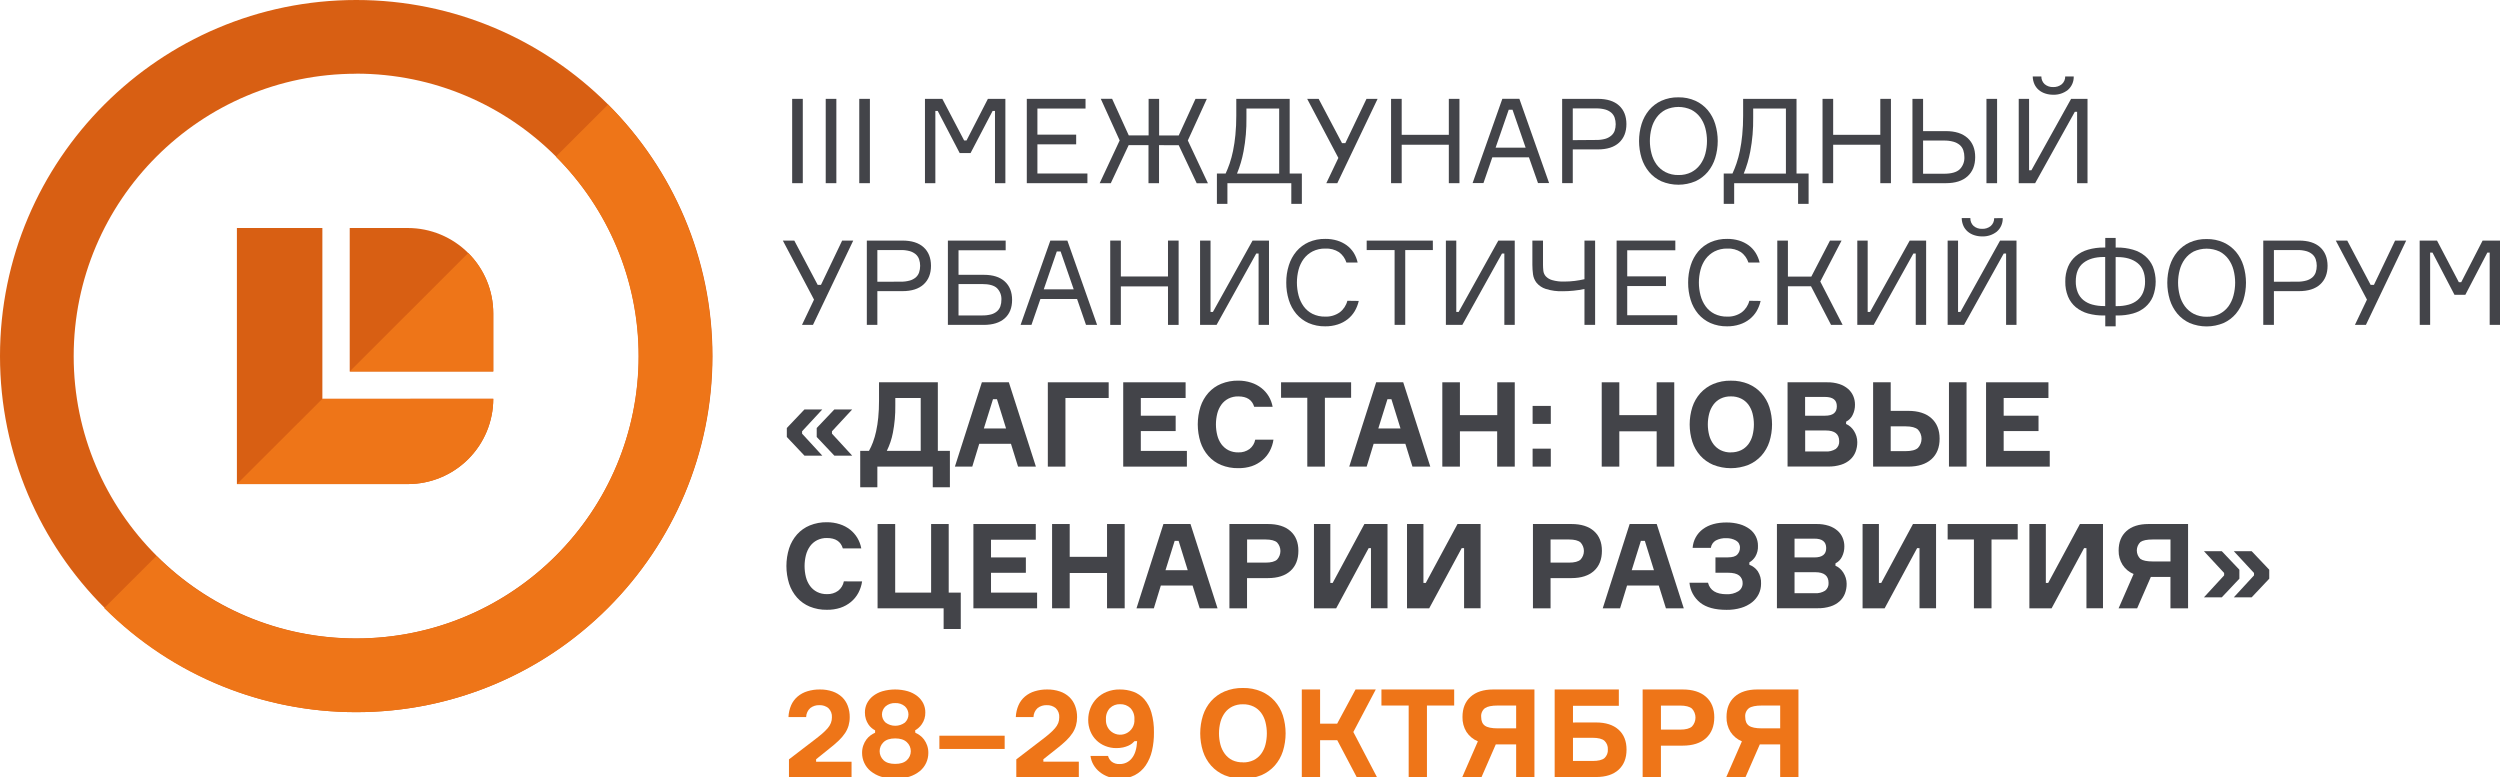 <svg width="740" height="230" viewBox="0 0 740 230" fill="none" xmlns="http://www.w3.org/2000/svg">
<g clip-path="url(#clip0)">
<path d="M234.186 208.732C234.622 207.747 235.275 206.872 236.094 206.173C236.94 205.46 237.923 204.929 238.983 204.612C240.184 204.247 241.433 204.069 242.688 204.084C243.965 204.066 245.235 204.264 246.446 204.671C247.477 205.019 248.423 205.581 249.223 206.32C249.979 207.041 250.563 207.924 250.931 208.902C251.333 209.975 251.533 211.113 251.518 212.259C251.525 213.097 251.414 213.933 251.19 214.741C250.958 215.534 250.61 216.287 250.156 216.977C249.619 217.774 248.997 218.51 248.301 219.172C247.407 220.026 246.468 220.831 245.489 221.584L241.566 224.741V225.469H252.059V230.006H233.534V224.771L240.797 219.213C241.788 218.462 242.629 217.791 243.322 217.2C243.928 216.687 244.494 216.128 245.013 215.528C245.409 215.071 245.727 214.551 245.952 213.99C246.149 213.467 246.249 212.912 246.246 212.353C246.287 211.848 246.215 211.34 246.036 210.867C245.858 210.393 245.576 209.964 245.213 209.612C244.461 209 243.51 208.685 242.541 208.726C241.582 208.691 240.639 208.985 239.87 209.559C239.486 209.896 239.177 210.309 238.962 210.772C238.746 211.234 238.63 211.737 238.619 212.247H233.388C233.436 211.036 233.707 209.845 234.186 208.732Z" fill="#EE7518"/>
<path d="M270.941 216.895C271.401 217.095 271.838 217.345 272.244 217.641C272.724 217.985 273.147 218.401 273.501 218.873C273.895 219.411 274.207 220.005 274.429 220.634C274.676 221.353 274.798 222.109 274.787 222.87C274.79 223.882 274.574 224.883 274.153 225.804C273.722 226.744 273.084 227.575 272.286 228.234C271.373 228.97 270.332 229.531 269.215 229.888C266.454 230.71 263.514 230.71 260.754 229.888C259.636 229.533 258.595 228.972 257.683 228.234C256.885 227.575 256.247 226.744 255.816 225.804C255.391 224.884 255.172 223.883 255.176 222.87C255.167 222.109 255.29 221.352 255.54 220.634C255.759 220.004 256.072 219.41 256.468 218.873C256.821 218.402 257.243 217.987 257.719 217.641C258.127 217.346 258.566 217.097 259.028 216.895V216.173C258.657 215.985 258.31 215.752 257.995 215.481C257.621 215.169 257.296 214.803 257.032 214.395C256.722 213.921 256.477 213.408 256.304 212.869C256.103 212.236 256.006 211.574 256.016 210.909C256.002 209.986 256.203 209.072 256.603 208.239C257.024 207.393 257.625 206.65 258.364 206.062C259.201 205.404 260.156 204.912 261.177 204.612C263.646 203.908 266.264 203.908 268.733 204.612C269.754 204.913 270.708 205.405 271.546 206.062C272.285 206.65 272.886 207.393 273.307 208.239C273.707 209.072 273.908 209.986 273.894 210.909C273.922 212.138 273.56 213.343 272.861 214.354C272.584 214.765 272.254 215.138 271.88 215.463C271.574 215.735 271.239 215.973 270.882 216.173L270.941 216.895ZM264.981 226.115C266.508 226.115 267.659 225.751 268.434 225.012C268.801 224.673 269.093 224.261 269.294 223.804C269.494 223.346 269.597 222.852 269.597 222.353C269.597 221.854 269.494 221.36 269.294 220.902C269.093 220.445 268.801 220.034 268.434 219.695C267.651 218.943 266.5 218.568 264.981 218.568C263.431 218.568 262.281 218.943 261.517 219.695C261.156 220.037 260.868 220.449 260.671 220.906C260.475 221.363 260.373 221.856 260.373 222.353C260.373 222.851 260.475 223.343 260.671 223.8C260.868 224.257 261.156 224.669 261.517 225.012C262.281 225.751 263.431 226.115 264.981 226.115ZM264.981 208.11C263.945 208.06 262.927 208.404 262.134 209.072C261.796 209.376 261.526 209.747 261.341 210.161C261.156 210.576 261.06 211.024 261.06 211.478C261.06 211.932 261.156 212.381 261.341 212.796C261.526 213.21 261.796 213.581 262.134 213.885C262.961 214.498 263.963 214.83 264.993 214.83C266.023 214.83 267.026 214.498 267.853 213.885C268.184 213.577 268.449 213.205 268.629 212.791C268.81 212.377 268.904 211.93 268.904 211.478C268.904 211.027 268.81 210.58 268.629 210.166C268.449 209.752 268.184 209.379 267.853 209.072C267.053 208.398 266.026 208.054 264.981 208.11Z" fill="#EE7518"/>
<path d="M278.057 221.69V217.77H297.38V221.69H278.057Z" fill="#EE7518"/>
<path d="M301.484 208.732C301.916 207.746 302.567 206.871 303.386 206.173C304.232 205.46 305.215 204.929 306.275 204.612C307.476 204.247 308.725 204.069 309.98 204.084C311.257 204.066 312.527 204.264 313.738 204.671C314.77 205.017 315.716 205.579 316.515 206.32C317.276 207.047 317.862 207.938 318.229 208.925C318.631 209.998 318.83 211.137 318.816 212.282C318.822 213.121 318.712 213.956 318.487 214.765C318.256 215.557 317.907 216.311 317.454 217.001C316.919 217.797 316.299 218.533 315.605 219.196C314.709 220.049 313.768 220.854 312.786 221.608L308.835 224.736V225.463H319.333V230H300.826V224.771L308.089 219.213C309.082 218.462 309.927 217.793 310.614 217.2C311.223 216.691 311.789 216.131 312.305 215.528C312.703 215.071 313.022 214.551 313.25 213.99C313.445 213.466 313.543 212.911 313.538 212.353C313.579 211.848 313.507 211.34 313.328 210.867C313.15 210.393 312.868 209.964 312.505 209.612C311.753 208.999 310.802 208.684 309.833 208.726C308.874 208.692 307.931 208.986 307.162 209.559C306.779 209.897 306.471 210.31 306.255 210.773C306.04 211.235 305.923 211.737 305.911 212.247H300.68C300.727 211.035 301 209.843 301.484 208.732V208.732Z" fill="#EE7518"/>
<path d="M330.424 221.438C329.304 221.446 328.192 221.235 327.154 220.815C326.165 220.43 325.265 219.846 324.51 219.1C323.754 218.355 323.16 217.462 322.762 216.479C322.318 215.403 322.096 214.249 322.11 213.086C322.103 211.893 322.324 210.71 322.762 209.6C323.187 208.528 323.824 207.552 324.635 206.731C325.471 205.892 326.47 205.232 327.57 204.794C328.798 204.304 330.112 204.062 331.434 204.084C332.807 204.07 334.172 204.297 335.467 204.753C336.702 205.202 337.805 205.95 338.679 206.93C339.664 208.076 340.389 209.422 340.805 210.874C341.352 212.797 341.61 214.791 341.568 216.79C341.593 218.634 341.396 220.474 340.981 222.271C340.623 223.812 339.989 225.276 339.108 226.59C338.29 227.784 337.194 228.761 335.914 229.437C334.493 230.158 332.915 230.515 331.322 230.475C330.227 230.487 329.139 230.308 328.105 229.947C327.166 229.618 326.288 229.134 325.51 228.515C324.773 227.926 324.152 227.206 323.678 226.391C323.205 225.582 322.901 224.685 322.785 223.756H327.981C328.154 224.434 328.541 225.04 329.085 225.481C329.765 225.974 330.596 226.213 331.434 226.156C332.12 226.17 332.8 226.024 333.42 225.731C334.041 225.438 334.585 225.005 335.01 224.466C335.943 223.339 336.472 221.643 336.589 219.366H335.843C335.606 219.621 335.351 219.858 335.08 220.076C334.734 220.346 334.355 220.57 333.953 220.745C333.461 220.957 332.949 221.122 332.426 221.238C331.768 221.377 331.097 221.444 330.424 221.438ZM331.551 208.438C330.998 208.417 330.446 208.507 329.928 208.703C329.411 208.9 328.938 209.199 328.539 209.583C328.127 210.027 327.81 210.551 327.608 211.122C327.406 211.693 327.323 212.3 327.365 212.904C327.32 213.504 327.401 214.106 327.603 214.672C327.806 215.238 328.124 215.756 328.539 216.191C329.143 216.815 329.924 217.238 330.777 217.402C331.629 217.566 332.512 217.464 333.304 217.108C334.096 216.753 334.76 216.162 335.203 215.416C335.647 214.67 335.85 213.805 335.785 212.94C335.828 212.332 335.746 211.723 335.544 211.148C335.342 210.574 335.024 210.047 334.61 209.6C334.204 209.212 333.724 208.909 333.199 208.709C332.673 208.51 332.113 208.418 331.551 208.438Z" fill="#EE7518"/>
<path d="M367.901 203.644C369.769 203.604 371.625 203.956 373.35 204.676C374.86 205.318 376.211 206.284 377.307 207.505C378.396 208.741 379.219 210.187 379.726 211.754C380.814 215.215 380.814 218.927 379.726 222.388C379.22 223.956 378.397 225.402 377.307 226.637C376.211 227.858 374.86 228.824 373.35 229.466C369.851 230.851 365.957 230.851 362.458 229.466C360.946 228.824 359.593 227.858 358.495 226.637C357.409 225.4 356.588 223.954 356.082 222.388C354.994 218.927 354.994 215.215 356.082 211.754C356.589 210.189 357.41 208.743 358.495 207.505C359.593 206.284 360.946 205.318 362.458 204.676C364.181 203.957 366.035 203.605 367.901 203.644ZM367.901 225.675C368.994 225.7 370.077 225.471 371.066 225.006C371.936 224.574 372.694 223.945 373.279 223.169C373.881 222.353 374.318 221.428 374.565 220.446C375.129 218.237 375.129 215.923 374.565 213.714C374.319 212.726 373.882 211.795 373.279 210.974C372.696 210.198 371.937 209.57 371.066 209.143C370.079 208.672 368.994 208.44 367.901 208.468C366.815 208.44 365.738 208.671 364.76 209.143C363.895 209.574 363.144 210.201 362.564 210.974C361.961 211.798 361.517 212.727 361.255 213.714C360.675 215.921 360.675 218.239 361.255 220.446C361.518 221.427 361.962 222.35 362.564 223.169C363.145 223.941 363.896 224.57 364.76 225.006C365.742 225.462 366.818 225.681 367.901 225.645V225.675Z" fill="#EE7518"/>
<path d="M385.333 204.084H390.747V214.207H395.796L401.245 204.078H407.233L400.587 216.672L407.562 229.994H401.568L395.831 219.107H390.747V229.994H385.333V204.084Z" fill="#EE7518"/>
<path d="M430.437 208.837H422.376V230H416.968V208.837H408.907V204.084H430.437V208.837Z" fill="#EE7518"/>
<path d="M441.986 204.084H454.193V230H448.779V220.346H442.749L438.54 230H432.839L437.448 219.436C436.067 218.866 434.89 217.892 434.071 216.643C433.255 215.312 432.846 213.772 432.897 212.212C432.897 209.669 433.696 207.679 435.293 206.243C436.89 204.808 439.121 204.088 441.986 204.084ZM448.779 208.837H443.331C441.54 208.837 440.278 209.101 439.538 209.618C439.15 209.922 438.845 210.319 438.651 210.773C438.457 211.226 438.38 211.721 438.428 212.212C438.428 213.427 438.798 214.289 439.538 214.812C440.278 215.334 441.54 215.592 443.331 215.592H448.779V208.837Z" fill="#EE7518"/>
<path d="M472.423 213.849C475.3 213.849 477.528 214.563 479.105 215.991C480.682 217.419 481.465 219.391 481.454 221.907C481.454 224.427 480.671 226.404 479.105 227.84C477.539 229.276 475.312 229.996 472.423 230H460.182V204.084H479.176V208.925H465.601V213.861L472.423 213.849ZM471.402 225.246C473.073 225.246 474.247 224.963 474.925 224.395C475.272 224.071 475.542 223.672 475.715 223.229C475.888 222.787 475.959 222.311 475.923 221.837C475.954 221.363 475.881 220.888 475.709 220.446C475.536 220.004 475.269 219.605 474.925 219.278C474.259 218.687 473.085 218.39 471.402 218.386H465.601V225.246H471.402Z" fill="#EE7518"/>
<path d="M498.058 204.084C501.04 204.084 503.342 204.811 504.98 206.261C506.618 207.711 507.429 209.735 507.429 212.323C507.429 214.911 506.612 217.018 504.98 218.497C503.348 219.976 501.04 220.71 498.058 220.71H491.635V230H486.221V204.084H498.058ZM497.306 215.968C498.974 215.968 500.148 215.659 500.829 215.041C501.494 214.322 501.863 213.379 501.863 212.4C501.863 211.421 501.494 210.478 500.829 209.759C500.136 209.156 498.962 208.853 497.306 208.849H491.64V215.968H497.306Z" fill="#EE7518"/>
<path d="M520.14 204.084H532.341V230H526.933V220.346H520.903L516.682 230H510.987L515.601 219.436C514.221 218.866 513.044 217.892 512.225 216.643C511.409 215.312 511 213.772 511.051 212.212C511.051 209.669 511.85 207.679 513.447 206.243C515.044 204.808 517.275 204.088 520.14 204.084ZM526.933 208.837H521.485C519.723 208.837 518.426 209.101 517.692 209.618C517.304 209.922 516.998 210.319 516.805 210.773C516.611 211.226 516.534 211.721 516.582 212.212C516.582 213.427 516.952 214.289 517.692 214.812C518.431 215.334 519.694 215.592 521.485 215.592H526.933V208.837Z" fill="#EE7518"/>
<path d="M146.01 118.049C146.002 124.747 143.333 131.169 138.59 135.901C133.847 140.633 127.417 143.289 120.716 143.284H70.122V67.49H95.422V118.061L146.01 118.049Z" fill="#D85F13"/>
<path d="M146.01 92.761V109.95H103.518V67.49H120.716C127.424 67.492 133.856 70.156 138.599 74.897C143.343 79.638 146.008 86.067 146.01 92.772V92.761Z" fill="#D85F13"/>
<path d="M146.01 118.049C146.002 124.747 143.333 131.169 138.59 135.901C133.847 140.633 127.417 143.289 120.716 143.284H70.139L95.422 118.049H146.01Z" fill="#EE7518"/>
<path d="M146.01 92.761V109.95H103.518L138.6 74.885C140.953 77.229 142.819 80.015 144.091 83.083C145.363 86.151 146.015 89.44 146.01 92.761Z" fill="#EE7518"/>
<path d="M105.45 210.798C47.306 210.798 0 163.514 0 105.402C0 47.29 47.306 0 105.45 0C163.594 0 210.894 47.284 210.894 105.402C210.894 163.519 163.589 210.798 105.45 210.798ZM105.45 21.826C59.33 21.826 21.812 59.327 21.812 105.425C21.812 151.524 59.33 188.972 105.45 188.972C151.57 188.972 189.059 151.494 189.059 105.402C189.059 59.309 151.564 21.802 105.45 21.802V21.826Z" fill="#D85F13"/>
<path d="M46.284 164.57L30.854 179.993C71.954 221.074 138.888 221.074 179.987 179.958C199.729 160.183 210.817 133.388 210.817 105.452C210.817 77.515 199.729 50.72 179.987 30.946L164.54 46.363C180.214 62.035 189.019 83.288 189.019 105.449C189.019 127.609 180.214 148.862 164.54 164.535C131.936 197.129 78.888 197.188 46.284 164.57Z" fill="#EE7518"/>
<path d="M237.627 29.261V54.221H234.48V29.261H237.627Z" fill="#434449"/>
<path d="M247.561 29.261V54.221H244.414V29.261H247.561Z" fill="#434449"/>
<path d="M257.49 29.261V54.221H254.343V29.261H257.49Z" fill="#434449"/>
<path d="M273.789 29.261H278.932L285.39 41.586H286.089L292.418 29.261H297.591V54.221H294.515V32.829H293.816L287.287 45.306H284.069L277.564 32.829H276.865V54.221H273.789V29.261Z" fill="#434449"/>
<path d="M321.875 51.357V54.221H303.932V29.261H321.317V32.131H307.073V39.854H318.546V42.724H307.073V51.357H321.875Z" fill="#434449"/>
<path d="M343.071 42.965V54.221H339.953V42.965H334.082L328.797 54.221H325.51L331.422 41.568L325.827 29.244H329.185L334.117 40.083H339.988V29.261H343.1V40.101H348.901L353.868 29.261H357.227L351.596 41.586L357.544 54.238H354.221L348.901 42.982L343.071 42.965Z" fill="#434449"/>
<path d="M385.351 51.357V60.342H382.227V54.221H363.315V60.342H360.204V51.357H362.793C363.184 50.516 363.576 49.538 363.967 48.422C364.381 47.191 364.718 45.934 364.977 44.661C365.295 43.109 365.528 41.542 365.676 39.966C365.86 38.072 365.948 36.17 365.94 34.267V29.261H381.746V51.357H385.351ZM378.634 32.131H368.946V34.819C368.998 38.165 368.711 41.508 368.089 44.796C367.671 47.053 367.022 49.262 366.151 51.386H378.634V32.131Z" fill="#434449"/>
<path d="M398.221 42.372L404.48 29.261H407.768L395.843 54.221H392.59L396.154 46.744L386.924 29.261H390.318L397.24 42.372H398.221Z" fill="#434449"/>
<path d="M431.999 29.261V54.221H428.852V42.841H414.901V54.221H411.754V29.261H414.901V39.907H428.852V29.261H431.999Z" fill="#434449"/>
<path d="M452.566 46.568H441.722L439.103 54.197H435.886L444.693 29.238H449.73L458.538 54.197H455.25L452.566 46.568ZM442.702 43.704H451.586L447.705 32.477H446.583L442.702 43.704Z" fill="#434449"/>
<path d="M472.952 29.261C475.692 29.261 477.786 29.921 479.234 31.239C480.682 32.557 481.411 34.381 481.418 36.709C481.418 39.056 480.69 40.897 479.234 42.231C477.778 43.565 475.684 44.23 472.952 44.226H465.542V54.203H462.395V29.261H472.952ZM472.429 41.427C473.344 41.446 474.258 41.335 475.142 41.098C475.787 40.916 476.387 40.6 476.903 40.171C477.364 39.788 477.717 39.293 477.931 38.733C478.353 37.463 478.353 36.09 477.931 34.819C477.732 34.249 477.388 33.742 476.933 33.346C476.417 32.917 475.817 32.601 475.171 32.419C474.287 32.182 473.374 32.072 472.459 32.09H465.542V41.48L472.429 41.427Z" fill="#434449"/>
<path d="M496.807 28.809C498.535 28.778 500.248 29.125 501.827 29.825C503.233 30.463 504.481 31.405 505.479 32.583C506.483 33.793 507.237 35.189 507.699 36.691C508.701 39.985 508.701 43.503 507.699 46.797C507.237 48.299 506.483 49.696 505.479 50.905C504.481 52.083 503.233 53.025 501.827 53.663C500.236 54.333 498.526 54.678 496.799 54.678C495.071 54.678 493.362 54.333 491.77 53.663C490.37 53.023 489.129 52.081 488.135 50.905C487.132 49.694 486.376 48.299 485.91 46.797C484.908 43.503 484.908 39.985 485.91 36.691C486.376 35.19 487.132 33.794 488.135 32.583C489.129 31.407 490.37 30.465 491.77 29.825C493.354 29.12 495.074 28.773 496.807 28.809ZM496.807 51.809C498.133 51.848 499.448 51.56 500.635 50.97C501.672 50.428 502.57 49.654 503.26 48.71C503.963 47.742 504.479 46.652 504.781 45.494C505.43 43.02 505.43 40.421 504.781 37.947C504.479 36.789 503.963 35.699 503.26 34.731C502.566 33.795 501.668 33.029 500.635 32.489C499.438 31.94 498.136 31.655 496.819 31.655C495.502 31.655 494.2 31.94 493.003 32.489C491.968 33.026 491.07 33.793 490.378 34.731C489.673 35.697 489.156 36.789 488.857 37.947C488.199 40.42 488.199 43.022 488.857 45.494C489.149 46.651 489.657 47.742 490.355 48.71C491.046 49.647 491.944 50.412 492.979 50.946C494.164 51.545 495.48 51.841 496.807 51.809Z" fill="#434449"/>
<path d="M535.347 51.357V60.342H532.235V54.221H513.312V60.342H510.223V51.357H512.813C513.255 50.4 513.647 49.42 513.987 48.422C514.405 47.191 514.745 45.935 515.003 44.661C515.317 43.109 515.551 41.542 515.701 39.966C515.886 38.072 515.974 36.17 515.966 34.267V29.261H531.771V51.357H535.347ZM528.63 32.131H518.942V34.819C518.992 38.165 518.705 41.507 518.085 44.796C517.665 47.053 517.016 49.261 516.148 51.386H528.63V32.131Z" fill="#434449"/>
<path d="M559.719 29.261V54.221H556.572V42.841H542.616V54.221H539.469V29.261H542.616V39.907H556.572V29.261H559.719Z" fill="#434449"/>
<path d="M566.084 54.221V29.261H569.231V38.81H575.983C578.754 38.81 580.893 39.49 582.4 40.852C583.907 42.213 584.659 44.095 584.655 46.498C584.655 48.919 583.903 50.813 582.4 52.178C580.897 53.544 578.758 54.225 575.983 54.221H566.084ZM575.396 51.427C577.615 51.427 579.181 50.983 580.093 50.095C580.557 49.623 580.918 49.059 581.152 48.439C581.387 47.82 581.49 47.159 581.455 46.498C581.464 45.81 581.357 45.125 581.138 44.473C580.936 43.876 580.58 43.343 580.105 42.929C579.56 42.474 578.923 42.142 578.237 41.955C577.314 41.7 576.359 41.582 575.402 41.603H569.231V51.427H575.396ZM591.137 29.261V54.221H587.99V29.261H591.137Z" fill="#434449"/>
<path d="M600.602 29.261V50.389H601.3L613.043 29.261H617.905V54.221H614.822V33.093H614.147L602.404 54.221H597.543V29.261H600.602ZM613.824 22.624C613.848 23.383 613.703 24.137 613.398 24.833C613.093 25.528 612.637 26.147 612.062 26.644C610.825 27.604 609.289 28.099 607.724 28.041C606.926 28.045 606.133 27.921 605.375 27.671C604.679 27.449 604.033 27.095 603.473 26.626C602.928 26.161 602.491 25.582 602.193 24.93C601.87 24.203 601.698 23.419 601.688 22.624H604.242C604.232 23.057 604.315 23.487 604.487 23.885C604.658 24.283 604.913 24.64 605.234 24.93C605.935 25.509 606.826 25.808 607.735 25.769C608.661 25.811 609.569 25.512 610.289 24.93C610.616 24.643 610.876 24.287 611.052 23.889C611.227 23.491 611.314 23.059 611.305 22.624H613.824Z" fill="#434449"/>
<path d="M243.011 84.321L249.276 71.211H252.558L240.639 96.17H237.386L240.95 88.688L231.72 71.211H235.108L242.036 84.321H243.011Z" fill="#434449"/>
<path d="M267.113 71.211C269.853 71.211 271.945 71.87 273.389 73.188C274.834 74.507 275.562 76.33 275.574 78.658C275.574 81.006 274.845 82.846 273.389 84.18C271.933 85.515 269.841 86.18 267.113 86.176H259.697V96.153H256.58V71.211H267.113ZM266.584 83.376C267.5 83.397 268.414 83.284 269.297 83.042C269.942 82.862 270.542 82.548 271.058 82.121C271.51 81.722 271.851 81.215 272.051 80.648C272.473 79.377 272.473 78.004 272.051 76.733C271.85 76.168 271.509 75.662 271.058 75.266C270.541 74.839 269.942 74.523 269.297 74.339C268.413 74.099 267.5 73.988 266.584 74.01H259.697V83.4L266.584 83.376Z" fill="#434449"/>
<path d="M291.221 81.346C293.906 81.346 295.969 81.999 297.409 83.306C298.85 84.613 299.574 86.43 299.581 88.758C299.581 91.106 298.857 92.925 297.409 94.216C295.961 95.507 293.898 96.159 291.221 96.17H280.576V71.211H297.679V74.081H283.723V81.346H291.221ZM290.698 93.371C291.601 93.39 292.501 93.285 293.375 93.06C294.026 92.887 294.629 92.568 295.137 92.127C295.586 91.729 295.923 91.221 296.117 90.654C296.326 90.026 296.428 89.367 296.417 88.705C296.448 88.083 296.351 87.461 296.131 86.879C295.911 86.296 295.572 85.765 295.137 85.319C294.284 84.49 292.798 84.075 290.68 84.075H283.723V93.371H290.698Z" fill="#434449"/>
<path d="M318.816 88.512H307.96L305.312 96.17H302.094L310.902 71.211H315.939L324.746 96.17H321.458L318.816 88.512ZM308.952 85.648H317.818L313.937 74.427H312.816L308.952 85.648Z" fill="#434449"/>
<path d="M348.872 71.211V96.17H345.725V84.773H331.774V96.17H328.627V71.211H331.774V81.839H345.725V71.211H348.872Z" fill="#434449"/>
<path d="M358.319 71.211V92.338H359.018L370.76 71.211H375.622V96.17H372.545V75.043H371.847L360.104 96.17H355.219V71.211H358.319Z" fill="#434449"/>
<path d="M402.19 89.075C401.95 90.151 401.542 91.183 400.98 92.133C400.441 93.033 399.742 93.828 398.92 94.48C398.042 95.17 397.048 95.697 395.984 96.035C394.785 96.421 393.532 96.609 392.273 96.593C390.573 96.626 388.885 96.294 387.324 95.619C385.932 94.994 384.696 94.068 383.707 92.907C382.699 91.7 381.945 90.303 381.487 88.799C380.97 87.129 380.716 85.389 380.736 83.641C380.719 81.899 380.979 80.166 381.505 78.505C381.972 77.002 382.732 75.606 383.742 74.397C384.732 73.237 385.967 72.311 387.359 71.686C388.92 71.01 390.608 70.678 392.308 70.712C393.487 70.699 394.661 70.863 395.79 71.199C396.804 71.505 397.76 71.977 398.62 72.596C399.44 73.197 400.14 73.945 400.687 74.802C401.239 75.696 401.636 76.676 401.861 77.701H398.538C398.151 76.478 397.386 75.407 396.354 74.644C395.141 73.871 393.716 73.497 392.279 73.576C390.977 73.544 389.686 73.833 388.521 74.415C387.489 74.945 386.592 75.704 385.897 76.633C385.193 77.594 384.677 78.679 384.376 79.832C383.725 82.333 383.725 84.96 384.376 87.461C384.678 88.615 385.187 89.705 385.879 90.677C386.559 91.614 387.453 92.374 388.486 92.895C389.654 93.467 390.943 93.749 392.244 93.717C393.777 93.783 395.29 93.341 396.548 92.461C397.674 91.611 398.475 90.402 398.82 89.034L402.19 89.075Z" fill="#434449"/>
<path d="M424.131 74.01H415.952V96.17H412.8V74.01H404.538V71.211H424.12L424.131 74.01Z" fill="#434449"/>
<path d="M431.06 71.211V92.338H431.758L443.501 71.211H448.362V96.17H445.286V75.043H444.587L432.844 96.17H427.983V71.211H431.06Z" fill="#434449"/>
<path d="M456.729 71.211V78.341C456.73 78.949 456.763 79.556 456.829 80.16C456.897 80.755 457.143 81.315 457.534 81.769C458.042 82.307 458.688 82.699 459.401 82.901C460.578 83.238 461.8 83.386 463.023 83.341C464.07 83.343 465.115 83.278 466.153 83.148C467.11 83.028 468.06 82.859 469 82.643V71.211H472.153V96.17H469V85.542C467.95 85.769 466.888 85.933 465.818 86.035C464.761 86.145 463.699 86.202 462.636 86.205C460.914 86.272 459.194 86.041 457.551 85.524C456.495 85.192 455.555 84.567 454.839 83.723C454.262 82.99 453.893 82.117 453.77 81.193C453.646 80.248 453.583 79.295 453.582 78.341V71.211H456.729Z" fill="#434449"/>
<path d="M496.455 93.312V96.182H478.518V71.211H495.897V74.081H481.659V81.804H493.132V84.668H481.659V93.312H496.455Z" fill="#434449"/>
<path d="M521.144 89.075C520.904 90.15 520.498 91.182 519.94 92.133C519.399 93.033 518.698 93.828 517.874 94.48C516.997 95.171 516.003 95.698 514.938 96.035C513.742 96.421 512.49 96.609 511.233 96.593C509.532 96.627 507.844 96.295 506.284 95.619C504.89 94.994 503.653 94.068 502.661 92.907C501.653 91.7 500.899 90.303 500.442 88.799C499.927 87.129 499.674 85.388 499.69 83.641C499.676 81.899 499.936 80.166 500.459 78.505C500.929 77.003 501.689 75.607 502.696 74.397C503.687 73.235 504.924 72.309 506.319 71.686C507.878 71.01 509.564 70.678 511.263 70.712C512.441 70.698 513.615 70.862 514.744 71.199C515.761 71.504 516.719 71.976 517.58 72.596C518.399 73.196 519.098 73.944 519.641 74.802C520.203 75.695 520.611 76.675 520.851 77.701H517.527C517.136 76.478 516.37 75.408 515.337 74.644C514.124 73.87 512.699 73.496 511.263 73.576C509.96 73.544 508.67 73.833 507.505 74.415C506.474 74.948 505.577 75.706 504.88 76.633C504.176 77.593 503.662 78.679 503.366 79.832C502.707 82.332 502.707 84.961 503.366 87.461C503.662 88.617 504.172 89.708 504.869 90.677C505.547 91.612 506.439 92.373 507.47 92.895C508.64 93.467 509.931 93.749 511.233 93.717C512.765 93.783 514.276 93.341 515.531 92.461C516.657 91.611 517.459 90.402 517.803 89.034L521.144 89.075Z" fill="#434449"/>
<path d="M526.076 71.211H529.223V81.874H536.151L541.676 71.211H545.105L538.805 83.335L545.417 96.164H541.988L536.058 84.738H529.223V96.17H526.076V71.211Z" fill="#434449"/>
<path d="M552.832 71.211V92.338H553.531L565.274 71.211H570.135V96.17H567.058V75.043H566.36L554.617 96.17H549.761V71.211H552.832Z" fill="#434449"/>
<path d="M579.582 71.211V92.338H580.281L592.024 71.211H596.885V96.17H593.803V75.043H593.104L581.361 96.17H576.5V71.211H579.582ZM592.804 64.556C592.83 65.315 592.685 66.07 592.38 66.766C592.075 67.461 591.618 68.08 591.043 68.576C589.808 69.54 588.271 70.037 586.704 69.978C585.906 69.983 585.113 69.858 584.356 69.609C583.659 69.385 583.013 69.028 582.453 68.558C581.907 68.096 581.47 67.519 581.173 66.868C580.85 66.139 580.678 65.353 580.668 64.556H583.222C583.205 64.995 583.284 65.432 583.454 65.838C583.623 66.243 583.879 66.607 584.203 66.903C584.905 67.481 585.796 67.777 586.704 67.737C587.629 67.78 588.537 67.484 589.258 66.903C589.585 66.615 589.846 66.258 590.021 65.859C590.197 65.46 590.283 65.027 590.274 64.591L592.804 64.556Z" fill="#434449"/>
<path d="M626.659 73.271C628.247 73.251 629.83 73.465 631.356 73.904C632.674 74.275 633.9 74.917 634.955 75.788C635.958 76.643 636.748 77.72 637.263 78.934C638.357 81.78 638.357 84.932 637.263 87.778C636.75 88.994 635.96 90.073 634.955 90.93C633.902 91.8 632.675 92.436 631.356 92.796C629.826 93.214 628.244 93.411 626.659 93.383H626.236V96.599H623.159V93.383H622.743C621.157 93.412 619.575 93.215 618.045 92.796C616.727 92.431 615.499 91.796 614.44 90.93C613.429 90.08 612.637 88.999 612.133 87.778C611.565 86.369 611.292 84.86 611.328 83.341C611.294 81.831 611.574 80.33 612.151 78.934C612.665 77.72 613.455 76.643 614.458 75.788C615.511 74.919 616.732 74.278 618.045 73.904C619.571 73.463 621.154 73.25 622.743 73.271H623.159V70.424H626.236V73.288L626.659 73.271ZM623.136 90.613V76.07H622.719C620.175 76.07 618.157 76.657 616.666 77.831C615.174 79.004 614.429 80.833 614.429 83.318C614.41 84.424 614.609 85.523 615.016 86.552C615.374 87.434 615.945 88.214 616.677 88.823C617.45 89.443 618.344 89.895 619.302 90.149C620.419 90.454 621.573 90.603 622.731 90.589L623.136 90.613ZM626.659 90.613C627.815 90.626 628.967 90.478 630.082 90.172C631.035 89.921 631.924 89.469 632.689 88.846C633.416 88.233 633.986 87.454 634.35 86.575C634.762 85.548 634.962 84.448 634.937 83.341C634.937 80.873 634.192 79.043 632.7 77.854C631.209 76.665 629.193 76.078 626.653 76.094H626.23V90.613H626.659Z" fill="#434449"/>
<path d="M653.168 70.759C654.893 70.725 656.605 71.069 658.182 71.768C659.59 72.409 660.839 73.353 661.84 74.532C662.844 75.742 663.598 77.138 664.06 78.64C665.062 81.933 665.062 85.448 664.06 88.74C663.599 90.243 662.845 91.64 661.84 92.849C660.842 94.031 659.593 94.975 658.182 95.613C656.591 96.279 654.882 96.622 653.156 96.622C651.431 96.622 649.722 96.279 648.131 95.613C646.728 94.971 645.485 94.027 644.49 92.849C643.49 91.637 642.736 90.241 642.271 88.74C641.269 85.448 641.269 81.933 642.271 78.64C642.737 77.14 643.491 75.745 644.49 74.532C645.488 73.358 646.731 72.414 648.131 71.768C649.715 71.065 651.435 70.721 653.168 70.759ZM653.168 93.758C654.494 93.794 655.808 93.506 656.996 92.919C658.03 92.383 658.928 91.619 659.621 90.683C660.317 89.706 660.825 88.607 661.118 87.443C661.768 84.968 661.768 82.366 661.118 79.89C660.815 78.733 660.3 77.643 659.597 76.674C658.905 75.739 658.007 74.974 656.973 74.438C655.775 73.89 654.474 73.606 653.156 73.606C651.839 73.606 650.537 73.89 649.34 74.438C648.308 74.975 647.412 75.739 646.721 76.674C646.014 77.64 645.498 78.731 645.201 79.89C644.543 82.365 644.543 84.969 645.201 87.443C645.498 88.603 646.014 89.694 646.721 90.659C647.412 91.594 648.308 92.359 649.34 92.895C650.527 93.49 651.841 93.786 653.168 93.758Z" fill="#434449"/>
<path d="M680.494 71.211C683.234 71.211 685.326 71.87 686.77 73.188C688.214 74.507 688.945 76.33 688.96 78.658C688.96 81.006 688.23 82.846 686.77 84.18C685.31 85.515 683.218 86.18 680.494 86.176H673.078V96.153H669.925V71.211H680.494ZM679.971 83.376C680.887 83.396 681.8 83.284 682.684 83.042C683.33 82.864 683.93 82.55 684.445 82.121C684.9 81.725 685.244 81.217 685.443 80.648C685.866 79.377 685.866 78.004 685.443 76.733C685.243 76.166 684.899 75.661 684.445 75.266C683.929 74.837 683.329 74.521 682.684 74.339C681.8 74.099 680.886 73.989 679.971 74.01H673.078V83.4L679.971 83.376Z" fill="#434449"/>
<path d="M702.687 84.321L708.946 71.211H712.234L700.309 96.17H697.057L700.621 88.688L691.391 71.211H694.784L701.707 84.321H702.687Z" fill="#434449"/>
<path d="M716.221 71.211H721.358L727.817 83.535H728.521L734.851 71.211H740.023V96.17H736.947V74.779H736.248L729.743 87.256H726.525L720.019 74.779H719.321V96.17H716.244L716.221 71.211Z" fill="#434449"/>
<path d="M237.415 128.366L243.398 134.868H238.114L232.9 129.346V126.687L238.114 121.2H243.398L237.415 127.656V128.366ZM246.264 128.366L252.246 134.868H246.962L241.748 129.346V126.687L246.962 121.2H252.246L246.264 127.656V128.366Z" fill="#434449"/>
<path d="M281.169 133.466V144.235H276.096V138.12H259.697V144.235H254.624V133.466H257.214C257.669 132.648 258.062 131.796 258.388 130.919C258.783 129.86 259.099 128.773 259.333 127.668C259.624 126.33 259.833 124.975 259.961 123.612C260.122 121.962 260.198 120.305 260.19 118.647V113.16H277.599V133.466H281.169ZM272.532 117.808H265.011V120.009C265.052 122.724 264.812 125.436 264.295 128.102C263.939 129.963 263.333 131.767 262.492 133.466H272.532V117.808Z" fill="#434449"/>
<path d="M299.247 131.371H289.853L287.792 138.12H282.649L290.634 113.16H298.619L306.627 138.12H301.343L299.247 131.371ZM291.221 126.828H297.797L295.102 118.16H293.927L291.221 126.828Z" fill="#434449"/>
<path d="M315.37 117.808V138.12H310.156V113.16H328.169V117.808H315.37Z" fill="#434449"/>
<path d="M351.32 133.466V138.12H332.473V113.16H350.939V117.808H337.681V123.049H347.997V127.597H337.681V133.466H351.32Z" fill="#434449"/>
<path d="M376.943 130.15C376.77 131.34 376.393 132.492 375.827 133.554C375.276 134.578 374.533 135.487 373.637 136.23C372.711 137.003 371.65 137.6 370.508 137.99C369.22 138.403 367.873 138.602 366.521 138.577C364.778 138.609 363.046 138.288 361.431 137.632C360 137.039 358.722 136.13 357.691 134.974C356.635 133.78 355.835 132.382 355.342 130.866C354.27 127.452 354.27 123.792 355.342 120.378C355.838 118.864 356.637 117.466 357.691 116.27C358.727 115.11 360.014 114.201 361.454 113.612C363.063 112.96 364.786 112.639 366.521 112.667C367.815 112.658 369.101 112.857 370.332 113.254C371.428 113.6 372.454 114.139 373.361 114.844C374.226 115.52 374.96 116.347 375.528 117.286C376.106 118.251 376.504 119.312 376.702 120.42H371.242C370.639 118.366 369.073 117.339 366.545 117.339C365.527 117.311 364.519 117.535 363.609 117.99C362.793 118.409 362.086 119.012 361.542 119.751C360.976 120.542 360.562 121.431 360.321 122.374C359.781 124.508 359.781 126.742 360.321 128.876C360.559 129.82 360.974 130.71 361.542 131.5C362.088 132.237 362.795 132.839 363.609 133.26C364.521 133.711 365.528 133.932 366.545 133.906C367.733 133.957 368.904 133.605 369.868 132.908C370.747 132.218 371.344 131.231 371.547 130.132L376.943 130.15Z" fill="#434449"/>
<path d="M399.929 117.738H392.167V138.12H386.96V117.738H379.192V113.16H399.929V117.738Z" fill="#434449"/>
<path d="M415.988 131.371H406.593L404.539 138.12H399.372L407.345 113.16H415.354L423.368 138.12H418.084L415.988 131.371ZM407.979 126.828H414.549L411.86 118.16H410.686L407.979 126.828Z" fill="#434449"/>
<path d="M448.368 113.16V138.12H443.16V127.668H432.134V138.12H426.926V113.16H432.134V122.879H443.19V113.16H448.368Z" fill="#434449"/>
<path d="M453.653 125.467V120.15H459.037V125.467H453.653ZM453.653 138.12V132.803H459.037V138.12H453.653Z" fill="#434449"/>
<path d="M495.58 113.16V138.12H490.372V127.668H479.316V138.12H474.109V113.16H479.316V122.879H490.372V113.16H495.58Z" fill="#434449"/>
<path d="M512.331 112.679C514.131 112.645 515.919 112.984 517.58 113.677C519.035 114.297 520.335 115.228 521.391 116.406C522.451 117.597 523.251 118.996 523.739 120.514C524.788 123.847 524.788 127.421 523.739 130.754C523.248 132.271 522.449 133.67 521.391 134.863C520.333 136.036 519.033 136.965 517.58 137.586C514.209 138.916 510.459 138.916 507.088 137.586C505.634 136.967 504.334 136.037 503.278 134.863C502.222 133.668 501.423 132.27 500.929 130.754C499.88 127.421 499.88 123.847 500.929 120.514C501.42 118.997 502.22 117.598 503.278 116.406C504.332 115.227 505.633 114.295 507.088 113.677C508.748 112.984 510.533 112.645 512.331 112.679ZM512.331 133.9C513.381 133.924 514.423 133.703 515.373 133.255C516.212 132.841 516.943 132.238 517.51 131.494C518.087 130.707 518.507 129.816 518.749 128.871C519.289 126.743 519.289 124.514 518.749 122.386C518.507 121.435 518.087 120.539 517.51 119.745C516.946 118.998 516.213 118.395 515.373 117.984C514.424 117.531 513.382 117.308 512.331 117.333C511.286 117.307 510.249 117.53 509.307 117.984C508.475 118.397 507.75 119 507.194 119.745C506.612 120.539 506.183 121.434 505.931 122.386C505.376 124.512 505.376 126.745 505.931 128.871C506.183 129.817 506.612 130.707 507.194 131.494C507.753 132.236 508.476 132.839 509.307 133.255C510.249 133.712 511.285 133.941 512.331 133.924V133.9Z" fill="#434449"/>
<path d="M546.432 125.496C546.895 125.698 547.325 125.969 547.706 126.3C548.123 126.659 548.483 127.079 548.775 127.544C549.079 128.03 549.32 128.553 549.491 129.1C549.668 129.67 549.757 130.263 549.755 130.86C549.767 131.844 549.593 132.822 549.245 133.742C548.907 134.618 548.368 135.402 547.671 136.031C546.893 136.726 545.974 137.244 544.976 137.551C543.738 137.938 542.445 138.122 541.148 138.096H529.118V113.16H540.86C542.081 113.135 543.297 113.312 544.459 113.683C545.403 113.986 546.276 114.473 547.031 115.115C547.697 115.696 548.223 116.42 548.569 117.233C548.906 118.034 549.078 118.894 549.074 119.763C549.094 120.831 548.854 121.888 548.376 122.844C547.973 123.692 547.297 124.38 546.456 124.798L546.432 125.496ZM540.209 123.049C542.557 123.049 543.702 122.122 543.702 120.256C543.702 118.389 542.528 117.491 540.179 117.491H534.308V123.049H540.209ZM540.379 133.642C541.43 133.711 542.477 133.45 543.373 132.897C543.723 132.627 544 132.274 544.179 131.87C544.358 131.467 544.435 131.025 544.401 130.584C544.401 128.479 543.084 127.425 540.449 127.421H534.331V133.642H540.379Z" fill="#434449"/>
<path d="M554.441 138.12V113.16H559.649V121.617H564.862C567.798 121.617 570.076 122.345 571.697 123.8C573.317 125.256 574.128 127.267 574.128 129.833C574.128 132.447 573.317 134.479 571.697 135.931C570.076 137.382 567.798 138.112 564.862 138.12H554.441ZM564.058 133.536C565.778 133.536 566.994 133.225 567.71 132.591C568.397 131.853 568.779 130.882 568.779 129.874C568.779 128.866 568.397 127.895 567.71 127.157C567 126.517 565.778 126.2 564.058 126.2H559.649V133.536H564.058ZM582.101 113.16V138.12H576.893V113.16H582.101Z" fill="#434449"/>
<path d="M606.725 133.466V138.12H587.872V113.16H606.338V117.808H593.086V123.049H603.402V127.597H593.086V133.466H606.725Z" fill="#434449"/>
<path d="M255.182 172.094C255.01 173.286 254.632 174.439 254.067 175.503C253.516 176.528 252.772 177.436 251.877 178.179C250.948 178.943 249.888 179.53 248.747 179.911C247.459 180.323 246.113 180.522 244.76 180.497C243.019 180.528 241.29 180.207 239.676 179.553C238.242 178.96 236.962 178.052 235.93 176.894C234.877 175.698 234.078 174.3 233.581 172.786C232.509 169.37 232.509 165.708 233.581 162.293C234.077 160.778 234.876 159.381 235.93 158.185C236.967 157.026 238.254 156.117 239.693 155.526C241.302 154.874 243.025 154.553 244.76 154.581C246.056 154.573 247.344 154.771 248.577 155.168C249.671 155.514 250.694 156.05 251.601 156.753C252.464 157.432 253.198 158.261 253.767 159.2C254.345 160.165 254.743 161.227 254.941 162.334H249.481C248.874 160.28 247.309 159.253 244.784 159.253C243.767 159.226 242.759 159.45 241.848 159.904C241.032 160.323 240.325 160.926 239.782 161.665C239.21 162.467 238.794 163.368 238.554 164.323C238.022 166.458 238.022 168.691 238.554 170.826C238.795 171.769 239.209 172.658 239.776 173.449C240.319 174.188 241.026 174.791 241.842 175.21C242.753 175.664 243.761 175.888 244.778 175.861C245.967 175.912 247.137 175.561 248.101 174.864C248.981 174.172 249.578 173.182 249.781 172.082L255.182 172.094Z" fill="#434449"/>
<path d="M279.314 180.063H259.762V155.11H264.976V175.415H275.609V155.11H280.817V175.415H284.387V186.184H279.314V180.063Z" fill="#434449"/>
<path d="M306.98 175.415V180.063H288.127V155.11H306.592V159.758H293.34V164.998H303.656V169.547H293.34V175.415H306.98Z" fill="#434449"/>
<path d="M332.907 155.11V180.063H327.682V169.605H316.632V180.057H311.418V155.11H316.632V164.822H327.682V155.11H332.907Z" fill="#434449"/>
<path d="M352.999 173.32H343.605L341.539 180.063H336.401L344.374 155.11H352.383L360.392 180.063H355.107L352.999 173.32ZM344.991 168.772H351.567L348.872 160.104H347.698L344.991 168.772Z" fill="#434449"/>
<path d="M375.311 155.11C378.184 155.11 380.405 155.808 381.975 157.205C383.544 158.601 384.327 160.548 384.323 163.044C384.323 165.583 383.54 167.563 381.975 168.983C380.409 170.403 378.188 171.116 375.311 171.119H369.122V180.063H363.908V155.11H375.311ZM374.594 166.536C376.203 166.536 377.342 166.243 378.006 165.644C378.648 164.953 379.005 164.046 379.005 163.103C379.005 162.16 378.648 161.252 378.006 160.562C377.344 159.983 376.207 159.691 374.594 159.687H369.14V166.536H374.594Z" fill="#434449"/>
<path d="M393.776 155.11V172.54H394.475L403.869 155.098H410.703V180.052H405.807V162.24H405.126L395.508 180.063H388.932V155.11H393.776Z" fill="#434449"/>
<path d="M421.336 155.11V172.54H422.035L431.429 155.098H438.252V180.052H433.367V162.24H432.668L423.045 180.063H416.475V155.11H421.336Z" fill="#434449"/>
<path d="M465.155 155.11C468.028 155.11 470.249 155.808 471.819 157.205C473.388 158.601 474.171 160.548 474.167 163.044C474.167 165.583 473.384 167.563 471.819 168.983C470.253 170.403 468.032 171.116 465.155 171.119H458.966V180.063H453.752V155.11H465.155ZM464.427 166.536C466.035 166.536 467.174 166.243 467.838 165.644C468.48 164.953 468.837 164.046 468.837 163.103C468.837 162.16 468.48 161.252 467.838 160.562C467.176 159.983 466.039 159.691 464.427 159.687H458.966V166.536H464.427Z" fill="#434449"/>
<path d="M491.001 173.32H481.606L479.54 180.063H474.408L482.381 155.11H490.39L498.398 180.063H493.114L491.001 173.32ZM482.992 168.772H489.568L486.873 160.104H485.699L482.992 168.772Z" fill="#434449"/>
<path d="M515.026 162.134C515.048 161.705 514.949 161.279 514.742 160.902C514.535 160.526 514.226 160.215 513.852 160.004C512.976 159.514 511.984 159.271 510.981 159.3C509.904 159.252 508.833 159.486 507.875 159.981C507.481 160.211 507.144 160.528 506.89 160.907C506.635 161.286 506.47 161.718 506.407 162.17H501.017C501.092 161.078 501.404 160.016 501.93 159.056C502.456 158.097 503.184 157.263 504.064 156.612C505.826 155.303 508.174 154.652 511.022 154.652C512.357 154.635 513.688 154.811 514.973 155.174C516.03 155.474 517.024 155.961 517.909 156.612C518.677 157.183 519.298 157.927 519.724 158.784C520.149 159.64 520.366 160.585 520.357 161.542C520.417 162.668 520.144 163.786 519.571 164.758C519.136 165.465 518.53 166.052 517.809 166.465V167.17C518.81 167.538 519.676 168.201 520.293 169.071C521.007 170.176 521.351 171.479 521.273 172.792C521.278 173.84 521.045 174.875 520.592 175.82C520.119 176.78 519.437 177.622 518.596 178.285C517.636 179.029 516.544 179.586 515.379 179.928C513.978 180.339 512.523 180.537 511.063 180.515C507.634 180.515 505.023 179.799 503.231 178.367C502.339 177.65 501.6 176.761 501.059 175.753C500.519 174.745 500.187 173.638 500.083 172.498H505.573C506.157 174.76 507.986 175.891 511.063 175.891C512.285 175.955 513.498 175.65 514.545 175.016C514.943 174.762 515.27 174.411 515.493 173.994C515.716 173.578 515.828 173.111 515.819 172.639C515.839 172.203 515.756 171.767 515.577 171.368C515.397 170.97 515.126 170.619 514.786 170.345C514.101 169.801 512.987 169.529 511.445 169.529H507.775V164.981H511.445C512.801 164.981 513.729 164.705 514.245 164.141C514.759 163.6 515.039 162.88 515.026 162.134Z" fill="#434449"/>
<path d="M543.285 167.445C543.748 167.647 544.178 167.918 544.559 168.249C544.976 168.608 545.336 169.028 545.628 169.494C545.933 169.979 546.174 170.502 546.344 171.049C546.521 171.619 546.61 172.213 546.608 172.809C546.619 173.793 546.446 174.771 546.098 175.691C545.76 176.567 545.221 177.351 544.524 177.98C543.744 178.673 542.826 179.191 541.829 179.5C540.591 179.885 539.298 180.067 538.001 180.04H525.97V155.109H537.713C538.934 155.085 540.15 155.261 541.312 155.632C542.256 155.935 543.129 156.422 543.884 157.064C544.552 157.643 545.079 158.368 545.422 159.182C545.761 159.982 545.933 160.843 545.927 161.712C545.947 162.78 545.707 163.837 545.229 164.793C544.824 165.64 544.149 166.328 543.309 166.747L543.285 167.445ZM537.062 164.998C539.41 164.998 540.575 164.067 540.555 162.205C540.535 160.342 539.361 159.421 537.032 159.441H531.184V164.998H537.062ZM537.232 175.591C538.283 175.66 539.33 175.399 540.226 174.846C540.576 174.576 540.853 174.223 541.032 173.819C541.211 173.416 541.288 172.974 541.254 172.534C541.254 170.425 539.937 169.37 537.302 169.37H531.184V175.591H537.232Z" fill="#434449"/>
<path d="M556.155 155.11V172.54H556.854L566.248 155.098H573.071V180.052H568.174V162.24H567.469L557.852 180.063H551.323V155.11H556.155Z" fill="#434449"/>
<path d="M597.243 159.687H589.487V180.063H584.279V159.687H576.505V155.11H597.243V159.687Z" fill="#434449"/>
<path d="M605.569 155.11V172.54H606.267L615.662 155.098H622.484V180.052H617.588V162.24H616.889L607.272 180.063H600.696V155.11H605.569Z" fill="#434449"/>
<path d="M635.924 155.11H647.667V180.063H642.453V170.779H636.646L632.589 180.075H627.099L631.544 169.905C630.211 169.357 629.077 168.418 628.291 167.211C627.489 165.937 627.081 164.455 627.117 162.95C627.117 160.505 627.886 158.588 629.424 157.199C630.962 155.81 633.129 155.114 635.924 155.11ZM642.464 159.687H637.221C635.495 159.687 634.286 159.934 633.563 160.438C633.226 160.762 632.957 161.15 632.774 161.579C632.591 162.009 632.496 162.471 632.496 162.938C632.496 163.406 632.591 163.868 632.774 164.298C632.957 164.727 633.226 165.115 633.563 165.439C634.276 165.939 635.495 166.19 637.221 166.19H642.464V159.687Z" fill="#434449"/>
<path d="M658.341 169.605L652.364 163.15H657.648L662.856 168.637V171.29L657.648 176.812H652.364L658.341 170.315V169.605ZM667.189 169.605L661.206 163.15H666.49L671.698 168.637V171.29L666.49 176.812H661.206L667.189 170.315V169.605Z" fill="#434449"/>
</g>
<defs>
<clipPath id="clip0">
<rect width="740" height="230" fill="white"/>
</clipPath>
</defs>
</svg>
